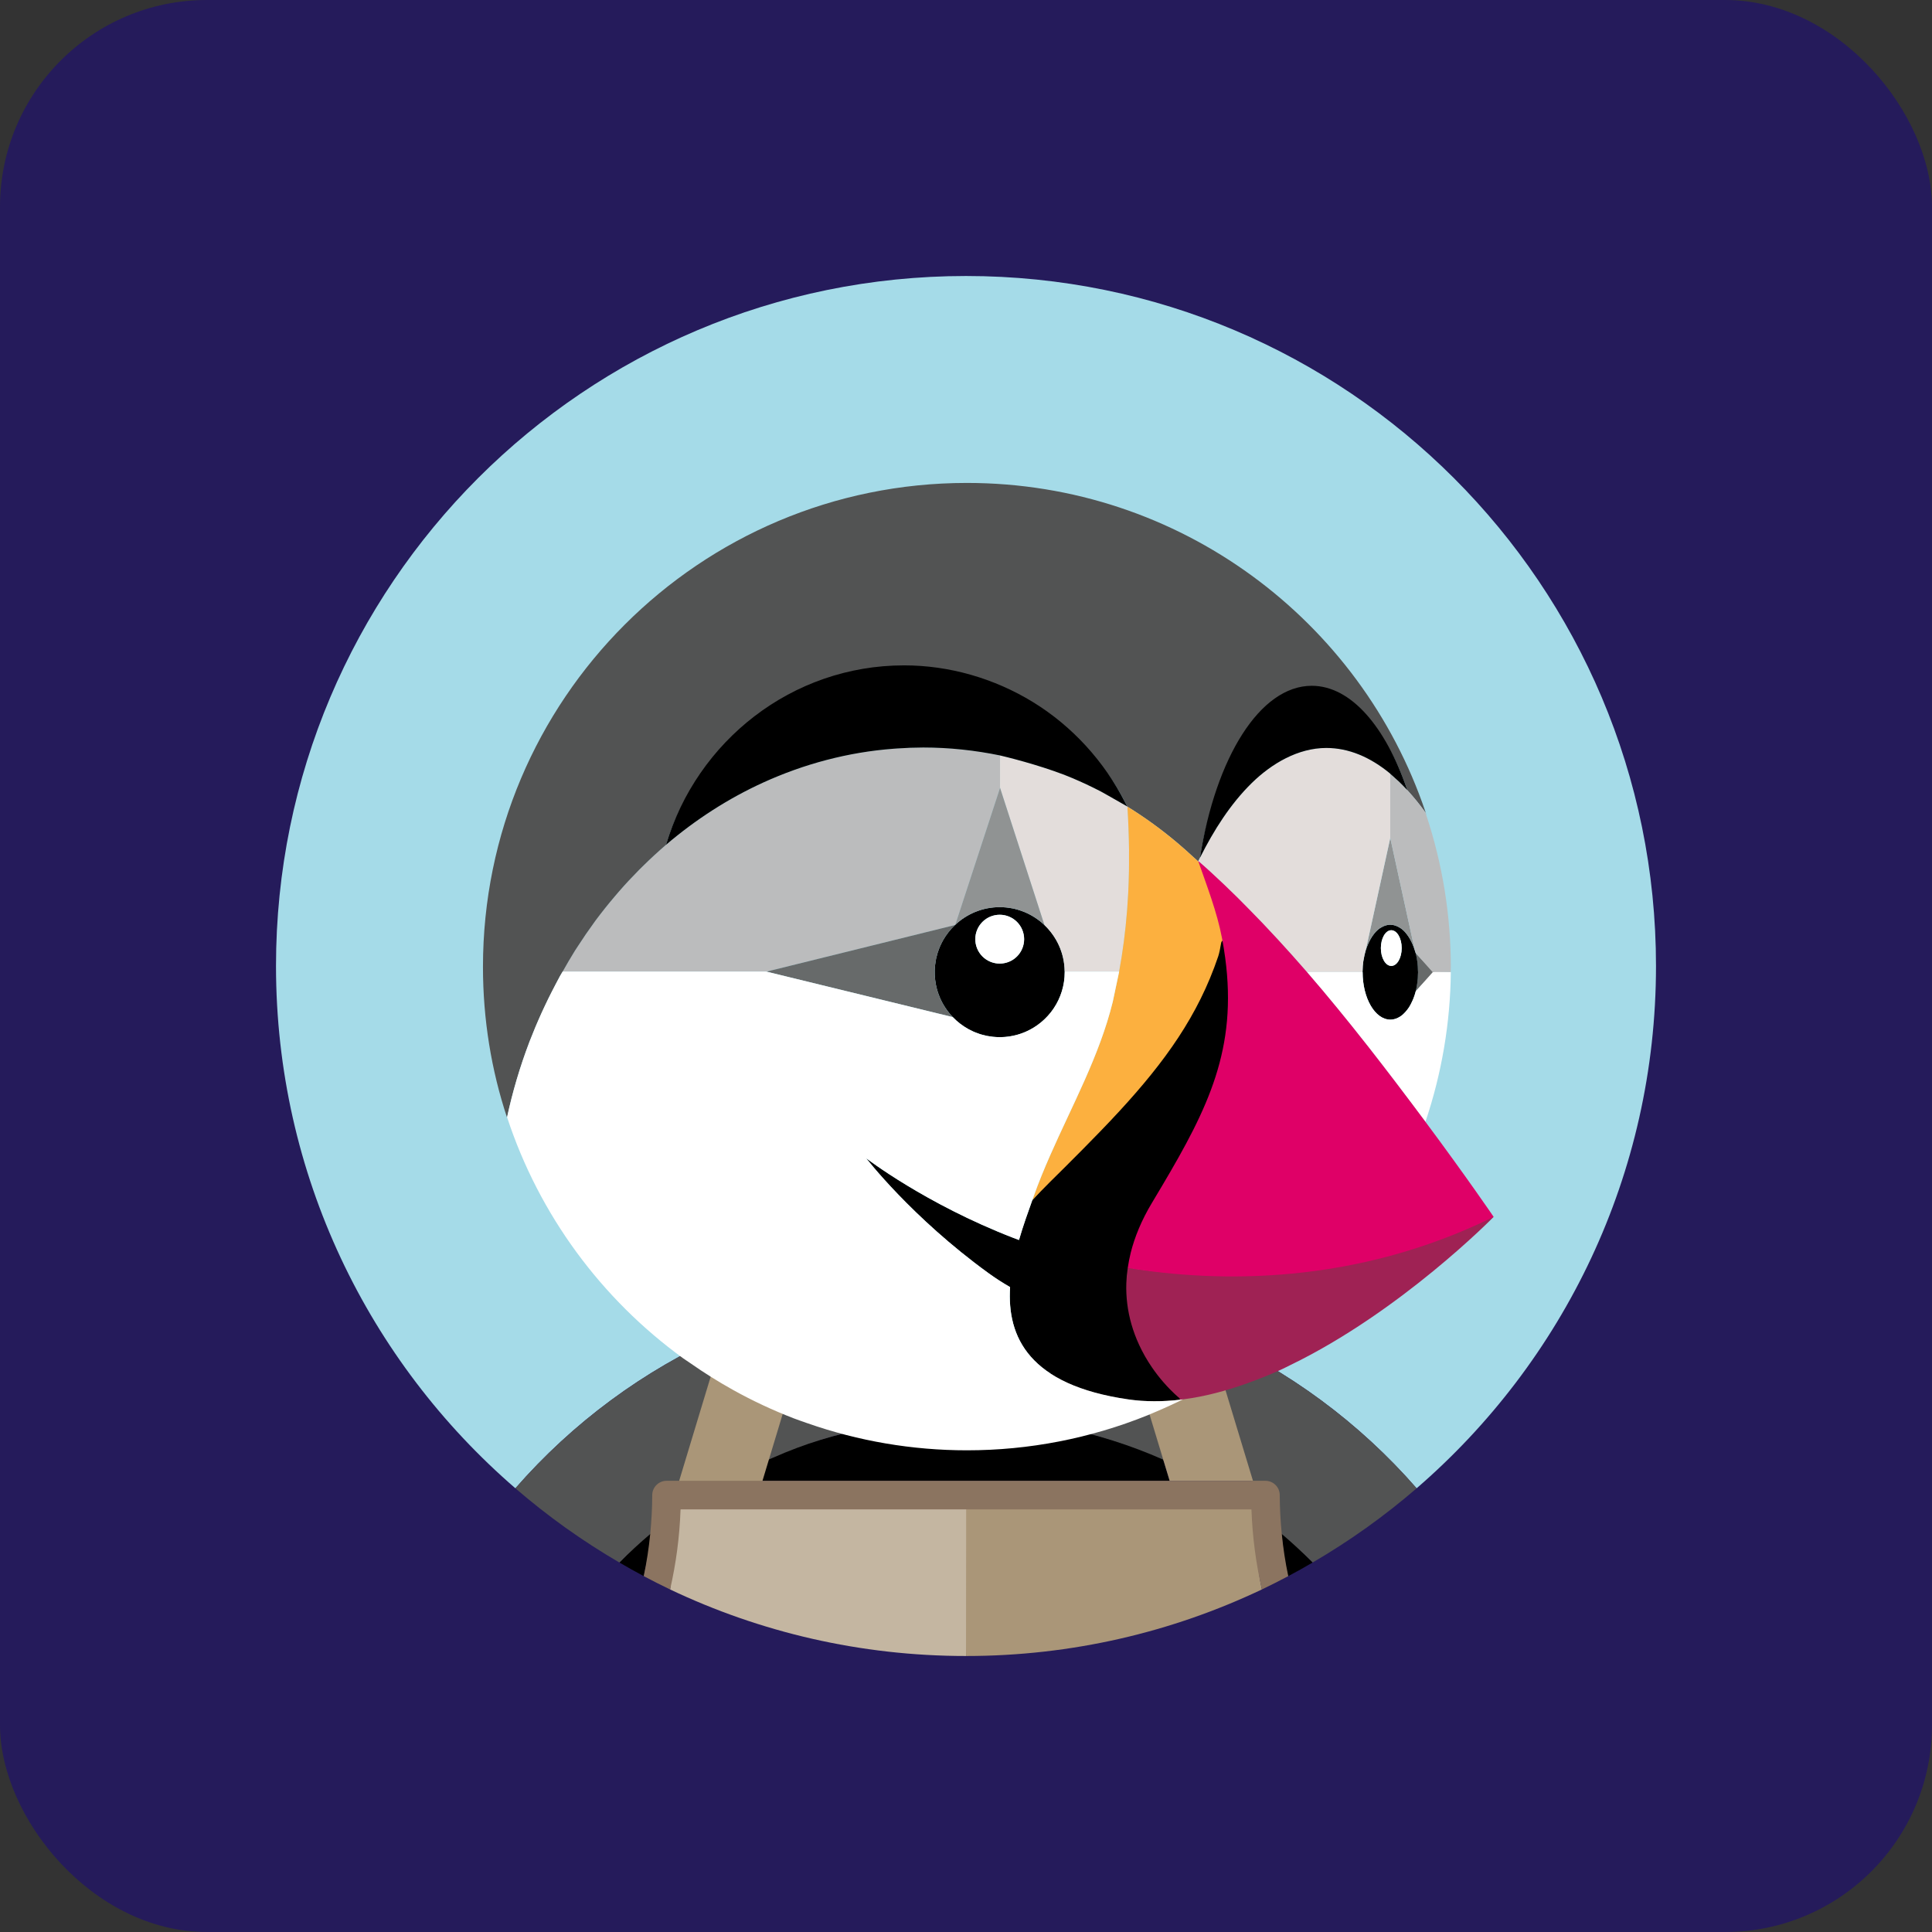 <?xml version="1.0" encoding="utf-8"?>
<svg xmlns="http://www.w3.org/2000/svg" width="56" height="56" viewBox="0 0 56 56" fill="none">
<rect x="0" y="0" width="56" height="56" fill="#333333" stroke="none"/>
<rect width="56" height="56" rx="6" fill="#251B5B"/>
<path d="M20.965 38.69C21.285 38.548 21.608 38.417 21.935 38.294C22.304 38.156 22.675 38.026 23.052 37.912C23.521 37.771 23.994 37.643 24.473 37.541C25.12 37.404 25.774 37.303 26.432 37.239C26.06 38.405 25.653 39.56 25.212 40.702C25.23 40.925 25.241 41.149 25.247 41.372C26.153 41.193 27.076 41.103 28 41.102C28.942 41.102 29.863 41.197 30.753 41.372C30.759 41.149 30.77 40.925 30.788 40.702C30.347 39.56 29.94 38.405 29.569 37.239C30.227 37.303 30.881 37.404 31.527 37.541C32.006 37.643 32.479 37.771 32.948 37.912C33.325 38.026 33.696 38.156 34.065 38.294C34.392 38.417 34.715 38.548 35.035 38.69C37.344 39.717 39.4 41.235 41.061 43.139C45.308 39.471 48 34.052 48 28C48 16.954 39.046 8 28 8C16.954 8 8 16.954 8 28C8 34.052 10.692 39.471 14.939 43.139C16.6 41.235 18.657 39.717 20.965 38.69" fill="#A5DBE8"/>
<path d="M35.035 38.69L36.277 42.959L36.629 42.976C36.858 42.976 37.018 43.036 37.018 43.265C37.018 43.645 37.038 44.072 37.075 44.444C37.384 44.707 37.761 45.003 38.046 45.291C39.116 44.668 40.125 43.948 41.062 43.139C39.401 41.235 37.344 39.717 35.035 38.69V38.69ZM32.608 38.647L34.065 38.294C33.697 38.156 33.325 38.025 32.948 37.912C32.479 37.771 32.006 37.643 31.527 37.541C30.881 37.404 30.227 37.303 29.569 37.239C29.941 38.405 30.348 39.56 30.789 40.702C30.771 40.925 30.759 41.149 30.754 41.372C31.787 41.576 32.802 41.93 33.742 42.345L32.608 38.647" fill="#525353"/>
<path d="M17.955 45.291C18.187 45.426 18.421 45.559 18.66 45.685C18.743 45.284 18.877 44.728 18.917 44.316C18.608 44.579 18.24 45.003 17.955 45.291ZM33.717 42.309C32.767 41.888 31.773 41.574 30.754 41.372C29.847 41.193 28.925 41.102 28 41.102C27.058 41.102 26.138 41.196 25.247 41.372C24.214 41.576 23.137 41.885 22.198 42.3L22.098 42.922H33.903L33.717 42.309" fill="black"/>
<path d="M18.88 44.435C18.917 44.062 18.943 43.73 18.943 43.349C18.943 43.121 19.1 42.974 19.328 42.974L19.703 42.961L20.966 38.69C18.657 39.717 16.6 41.235 14.939 43.139C15.875 43.948 16.885 44.668 17.954 45.291C18.24 45.003 18.538 44.727 18.847 44.465" fill="#525353"/>
<path d="M37.227 45.195C37.308 45.601 37.326 45.682 37.341 45.685C37.579 45.559 37.814 45.428 38.046 45.291C37.758 45 37.457 44.721 37.144 44.456L37.227 45.195" fill="black"/>
<path d="M33.717 42.309L33.903 42.922H36.318L35.035 38.69C34.715 38.549 34.392 38.417 34.065 38.294L32.607 38.647L33.717 42.309Z" fill="#AA9678"/>
<path d="M19.726 43.778C19.739 43.768 19.752 43.759 19.765 43.749H19.727C19.727 43.759 19.726 43.768 19.726 43.778Z" fill="#C4B6A1"/>
<path d="M36.276 43.749H36.238L36.278 43.778C36.278 43.768 36.277 43.759 36.276 43.749Z" fill="#AA9678"/>
<path d="M36.233 43.688L27.983 43.697L28.001 48C31.071 48 33.978 47.306 36.578 46.07C36.408 45.324 36.391 44.521 36.363 43.74C36.351 43.731 36.233 43.688 36.233 43.688" fill="#AA9678"/>
<path d="M27.987 43.716C27.987 43.716 19.693 43.705 19.68 43.714C19.652 44.496 19.491 45.423 19.423 46.071C22.023 47.307 24.93 48 28 48L28.005 43.73L27.987 43.716Z" fill="#C4B6A1"/>
<path d="M28.001 43.336H28.001V43.75H28.001V43.336Z" fill="#786453"/>
<path d="M34.187 40.525L34.191 40.538L34.187 40.525C34.187 40.525 33.984 40.364 33.727 40.068C33.984 40.364 34.187 40.525 34.187 40.525Z" fill="#AA9678"/>
<path d="M40.298 22.429V22.43V22.429ZM41.103 28.188L41.103 28.182L41.103 28.188Z" fill="white"/>
<path d="M41.103 28.183L41.103 28.176L41.103 28.183Z" fill="#BBBCBD"/>
<path d="M41.08 27.87C41.081 27.875 41.082 27.88 41.083 27.885C41.083 27.889 41.084 27.892 41.085 27.895V27.896C41.094 27.972 41.098 28.052 41.1 28.133C41.1 28.147 41.102 28.161 41.102 28.176L41.102 28.181L41.102 28.187C41.102 28.203 41.1 28.218 41.099 28.234C41.098 28.312 41.093 28.389 41.085 28.466V28.467L41.083 28.479C41.082 28.485 41.08 28.49 41.079 28.496C41.069 28.576 41.054 28.655 41.035 28.733L41.034 28.734V28.734L41.037 28.731L41.038 28.727V28.728L41.562 28.18L41.034 27.627L41.034 27.628C41.054 27.705 41.069 27.786 41.08 27.87Z" fill="#676A6A"/>
<path d="M41.08 28.497C41.081 28.486 41.084 28.477 41.085 28.466C41.095 28.392 41.098 28.313 41.1 28.234C41.1 28.216 41.103 28.2 41.103 28.182C41.103 28.165 41.1 28.149 41.1 28.133C41.099 28.054 41.094 27.975 41.085 27.896C41.084 27.887 41.082 27.879 41.081 27.87C41.07 27.789 41.055 27.708 41.035 27.629C41.028 27.602 41.018 27.578 41.01 27.552C40.963 27.395 40.898 27.257 40.822 27.142C40.792 27.099 40.76 27.057 40.726 27.017C40.694 26.982 40.66 26.95 40.622 26.921C40.609 26.911 40.594 26.903 40.58 26.894C40.537 26.866 40.49 26.843 40.441 26.827C40.395 26.812 40.347 26.804 40.298 26.803C40.249 26.803 40.202 26.813 40.155 26.827C40.106 26.843 40.059 26.866 40.016 26.894C40.002 26.903 39.987 26.911 39.974 26.921C39.91 26.971 39.853 27.031 39.806 27.098C39.795 27.112 39.785 27.127 39.774 27.142C39.698 27.257 39.633 27.396 39.586 27.552L39.58 27.571C39.559 27.643 39.543 27.718 39.529 27.796C39.525 27.82 39.52 27.843 39.516 27.867C39.504 27.954 39.497 28.044 39.496 28.137C39.496 28.15 39.494 28.162 39.494 28.175H39.497C39.497 28.937 39.857 29.555 40.302 29.555C40.378 29.555 40.452 29.535 40.522 29.5C40.564 29.48 40.604 29.455 40.641 29.425C40.656 29.413 40.67 29.399 40.684 29.385C40.72 29.352 40.754 29.314 40.786 29.273C40.808 29.243 40.83 29.214 40.85 29.181C40.863 29.161 40.875 29.138 40.887 29.116C40.909 29.074 40.931 29.031 40.95 28.985C40.957 28.969 40.964 28.953 40.971 28.935C40.995 28.872 41.017 28.804 41.035 28.733C41.054 28.658 41.069 28.578 41.08 28.497V28.497ZM40.327 27.998C40.16 27.998 40.025 27.767 40.025 27.481C40.025 27.195 40.16 26.964 40.327 26.964C40.494 26.964 40.629 27.195 40.629 27.481C40.629 27.767 40.494 27.998 40.327 27.998Z" fill="black"/>
<path d="M40.327 26.963C40.161 26.963 40.025 27.195 40.025 27.481C40.025 27.766 40.161 27.998 40.327 27.998C40.494 27.998 40.629 27.766 40.629 27.481C40.629 27.195 40.494 26.963 40.327 26.963" fill="white"/>
<path d="M39.586 27.552C39.633 27.395 39.698 27.257 39.774 27.142C39.785 27.127 39.795 27.112 39.806 27.097C39.853 27.03 39.909 26.971 39.974 26.921C39.987 26.91 40.002 26.903 40.016 26.894C40.059 26.866 40.106 26.843 40.155 26.827C40.201 26.813 40.249 26.803 40.298 26.803C40.347 26.803 40.395 26.813 40.441 26.827C40.49 26.843 40.537 26.866 40.58 26.894C40.594 26.903 40.609 26.911 40.622 26.921C40.658 26.949 40.693 26.981 40.726 27.017C40.76 27.057 40.792 27.099 40.822 27.142C40.898 27.257 40.963 27.395 41.01 27.552V27.552L40.298 24.29L39.586 27.552H39.586" fill="#909393"/>
<path d="M30.86 28.151C30.859 28.085 30.855 28.02 30.847 27.957C30.847 27.956 30.847 27.955 30.847 27.954C30.839 27.892 30.829 27.83 30.815 27.768L30.814 27.764C30.801 27.704 30.784 27.645 30.765 27.587L30.764 27.583C30.745 27.525 30.723 27.468 30.698 27.413C30.697 27.412 30.697 27.41 30.696 27.409C30.498 26.968 30.137 26.619 29.69 26.434L29.684 26.432C29.575 26.388 29.462 26.354 29.347 26.33C29.344 26.33 29.341 26.33 29.338 26.329C29.219 26.306 29.098 26.294 28.977 26.294C28.855 26.294 28.737 26.306 28.622 26.328L28.61 26.33C28.495 26.353 28.385 26.386 28.279 26.429L28.27 26.432C28.163 26.476 28.06 26.529 27.962 26.592C27.865 26.654 27.774 26.726 27.69 26.805L27.688 26.811L27.68 26.813C27.546 26.941 27.431 27.088 27.338 27.249L27.335 27.255C27.307 27.305 27.281 27.356 27.258 27.409C27.256 27.414 27.252 27.42 27.25 27.425C27.229 27.474 27.21 27.524 27.193 27.575C27.19 27.585 27.185 27.594 27.182 27.604C27.167 27.651 27.155 27.7 27.143 27.748C27.14 27.763 27.136 27.776 27.133 27.79C27.123 27.838 27.116 27.887 27.11 27.937C27.108 27.952 27.105 27.966 27.103 27.982C27.083 28.169 27.092 28.358 27.129 28.542C27.129 28.544 27.129 28.547 27.13 28.55C27.153 28.667 27.188 28.781 27.233 28.889C27.233 28.891 27.233 28.892 27.234 28.894C27.324 29.112 27.455 29.311 27.618 29.481C27.746 29.615 27.894 29.73 28.056 29.821L28.058 29.823C28.109 29.851 28.161 29.877 28.214 29.9C28.219 29.902 28.223 29.905 28.227 29.907C28.277 29.928 28.328 29.947 28.379 29.964C28.388 29.967 28.397 29.971 28.405 29.974C28.453 29.989 28.502 30.001 28.551 30.012C28.564 30.015 28.577 30.02 28.59 30.023C28.638 30.032 28.687 30.039 28.737 30.045C28.752 30.047 28.766 30.051 28.781 30.052C29.221 30.099 29.664 29.988 30.03 29.741C30.231 29.605 30.404 29.432 30.539 29.232C30.75 28.921 30.862 28.553 30.861 28.178C30.861 28.174 30.861 28.169 30.861 28.165C30.86 28.16 30.86 28.156 30.86 28.151V28.151ZM28.977 27.93C28.884 27.93 28.792 27.912 28.706 27.876C28.62 27.841 28.542 27.788 28.476 27.723C28.411 27.657 28.358 27.579 28.323 27.493C28.287 27.407 28.269 27.315 28.269 27.222C28.269 27.129 28.287 27.037 28.323 26.951C28.359 26.865 28.411 26.787 28.477 26.722C28.542 26.656 28.62 26.604 28.706 26.568C28.792 26.533 28.884 26.514 28.977 26.514C29.165 26.514 29.345 26.589 29.478 26.722C29.61 26.855 29.685 27.035 29.685 27.222C29.685 27.41 29.61 27.59 29.477 27.723C29.345 27.856 29.165 27.93 28.977 27.93V27.93Z" fill="black"/>
<path d="M28.977 26.515C28.79 26.515 28.61 26.589 28.477 26.722C28.344 26.855 28.27 27.035 28.27 27.222C28.27 27.41 28.344 27.59 28.477 27.723C28.61 27.856 28.79 27.93 28.977 27.93C29.165 27.93 29.345 27.856 29.478 27.723C29.611 27.59 29.685 27.41 29.685 27.222C29.685 27.035 29.611 26.855 29.478 26.722C29.345 26.589 29.165 26.515 28.977 26.515" fill="white"/>
<path d="M27.68 26.813L27.687 26.812L27.689 26.805L28.987 22.836V21.907L28.987 21.897C28.254 21.745 27.508 21.668 26.76 21.667C26.506 21.667 26.254 21.678 26.004 21.695C25.968 21.698 25.931 21.7 25.895 21.703C24.592 21.801 23.309 22.141 22.121 22.683C21.103 23.148 20.156 23.761 19.305 24.487V24.488L19.304 24.489C19.076 24.684 18.856 24.887 18.643 25.098C18.603 25.137 18.562 25.175 18.523 25.215C18.321 25.418 18.127 25.628 17.939 25.843C17.898 25.89 17.858 25.938 17.818 25.986C17.628 26.208 17.445 26.436 17.27 26.671C17.256 26.69 17.242 26.711 17.228 26.73C17.062 26.957 16.902 27.189 16.75 27.425C16.721 27.471 16.69 27.517 16.661 27.564C16.537 27.759 16.422 27.96 16.308 28.162H22.22L27.68 26.813Z" fill="#BBBCBD"/>
<path d="M32.671 26.366C32.683 26.211 32.693 26.057 32.701 25.902C32.712 25.692 32.719 25.482 32.723 25.272C32.726 25.109 32.726 24.946 32.725 24.783C32.725 24.736 32.726 24.689 32.726 24.642C32.721 24.221 32.705 23.8 32.679 23.38L32.676 23.378L32.674 23.375C32.518 23.285 32.361 23.196 32.205 23.107L32.194 23.101L32.072 23.032L32.069 23.03L31.985 22.983L31.968 22.973C31.947 22.962 31.927 22.951 31.906 22.94C31.634 22.799 31.357 22.668 31.075 22.549C30.403 22.265 29.497 22.017 28.987 21.896V22.836L30.273 26.811L30.275 26.814C30.407 26.941 30.522 27.087 30.613 27.247V27.247C30.643 27.299 30.671 27.354 30.696 27.409C30.696 27.41 30.697 27.412 30.697 27.413C30.722 27.468 30.744 27.525 30.763 27.582L30.765 27.587C30.784 27.644 30.8 27.703 30.814 27.764L30.815 27.768C30.828 27.829 30.839 27.891 30.846 27.954C30.846 27.955 30.846 27.956 30.847 27.957C30.854 28.02 30.858 28.085 30.859 28.151L30.864 28.161H32.439C32.545 27.583 32.621 27 32.667 26.414C32.668 26.398 32.67 26.382 32.671 26.366" fill="#E3DDDB"/>
<path d="M34.732 24.961C34.73 24.963 34.729 24.966 34.728 24.968L34.732 24.961" fill="#FCB03F"/>
<path d="M27.689 26.805C27.774 26.725 27.865 26.654 27.963 26.591C28.06 26.529 28.163 26.476 28.269 26.432C28.272 26.431 28.275 26.43 28.278 26.429C28.385 26.386 28.496 26.353 28.609 26.33L28.621 26.328C28.738 26.305 28.857 26.294 28.976 26.294C29.1 26.294 29.221 26.306 29.338 26.329C29.341 26.33 29.343 26.33 29.346 26.33C29.464 26.354 29.578 26.389 29.689 26.434C29.906 26.524 30.105 26.653 30.275 26.814L30.273 26.811L28.987 22.836L27.689 26.805" fill="#909393"/>
<path d="M27.232 28.89C27.187 28.78 27.153 28.666 27.129 28.55C27.129 28.548 27.129 28.545 27.128 28.543C27.092 28.358 27.083 28.169 27.103 27.982C27.104 27.967 27.108 27.952 27.109 27.937C27.116 27.888 27.123 27.839 27.133 27.791C27.136 27.777 27.14 27.763 27.143 27.749C27.155 27.701 27.167 27.652 27.182 27.605C27.185 27.595 27.189 27.585 27.193 27.575C27.21 27.525 27.228 27.474 27.25 27.426C27.252 27.42 27.255 27.415 27.258 27.409C27.281 27.357 27.307 27.305 27.335 27.256L27.338 27.25C27.43 27.088 27.546 26.942 27.68 26.813L22.221 28.162H22.21L27.618 29.482C27.454 29.312 27.324 29.113 27.234 28.895C27.233 28.893 27.233 28.892 27.232 28.89" fill="#676A6A"/>
<path d="M39.516 27.867C39.519 27.842 39.524 27.82 39.529 27.796C39.542 27.718 39.559 27.642 39.579 27.571C39.582 27.562 39.583 27.553 39.585 27.545L40.298 24.283L40.297 22.424C39.715 21.943 39.092 21.68 38.443 21.68C37.623 21.68 36.859 22.133 36.287 22.692C35.661 23.304 35.178 24.074 34.787 24.851C34.769 24.887 34.751 24.921 34.733 24.957C34.853 25.062 34.972 25.167 35.09 25.275C35.356 25.519 35.617 25.768 35.874 26.022C35.993 26.14 36.111 26.261 36.229 26.381C36.354 26.508 36.479 26.635 36.602 26.765C36.827 27.001 37.049 27.241 37.268 27.483C37.456 27.69 37.642 27.899 37.825 28.11L37.825 28.11C37.856 28.142 37.878 28.166 37.886 28.175H39.493C39.493 28.162 39.495 28.15 39.495 28.137C39.497 28.044 39.503 27.954 39.516 27.867V27.867ZM34.733 24.966L34.731 24.961L34.728 24.966L34.735 24.973C34.734 24.971 34.733 24.968 34.733 24.966" fill="#E3DDDB"/>
<path d="M15.34 30.214L15.354 30.178C15.57 29.619 15.819 29.072 16.099 28.542C16.143 28.459 16.185 28.377 16.23 28.295C16.255 28.25 16.283 28.207 16.309 28.162C16.423 27.96 16.538 27.759 16.661 27.563C16.69 27.517 16.721 27.471 16.751 27.425C16.903 27.189 17.062 26.957 17.228 26.73C17.242 26.71 17.256 26.69 17.271 26.67C17.446 26.436 17.628 26.208 17.818 25.985C17.858 25.938 17.898 25.89 17.939 25.843C18.127 25.627 18.322 25.418 18.523 25.215C18.563 25.175 18.603 25.136 18.643 25.097C18.856 24.887 19.077 24.683 19.304 24.488L19.306 24.487C20.204 21.477 23.106 19.627 26.359 19.627C27.669 19.627 28.971 20.005 30.087 20.687C31.231 21.387 32.012 22.072 32.618 23.267L32.627 23.285C32.642 23.316 32.659 23.345 32.674 23.375L32.676 23.378L32.679 23.381C33.188 23.695 33.673 24.048 34.13 24.434C34.283 24.564 34.434 24.697 34.581 24.834C34.63 24.878 34.68 24.921 34.728 24.966C34.729 24.964 34.73 24.962 34.731 24.961C34.732 24.959 34.732 24.958 34.733 24.957C34.75 24.923 34.766 24.889 34.782 24.855C35.241 21.962 36.698 20.384 38.203 20.384C39.338 20.384 40.162 21.061 40.785 22.882L40.792 22.901L40.793 22.904C40.977 23.104 41.148 23.315 41.307 23.536L41.307 23.536C41.31 23.541 41.313 23.544 41.317 23.549L41.316 23.549L41.317 23.549C41.325 23.576 41.333 23.603 41.342 23.629V23.629L41.318 23.534C39.446 17.99 34.202 13.998 28.026 13.998C20.279 13.998 13.999 20.278 13.999 28.025C13.999 29.552 14.243 31.023 14.696 32.391L14.698 32.383C14.857 31.645 15.072 30.92 15.34 30.214" fill="#525353"/>
<path d="M41.528 28.18L41.038 28.728V28.728L41.037 28.731C41.019 28.803 40.996 28.87 40.971 28.935C40.964 28.952 40.957 28.968 40.95 28.985C40.931 29.029 40.91 29.073 40.887 29.116C40.875 29.138 40.863 29.16 40.85 29.181C40.83 29.214 40.808 29.243 40.785 29.272C40.755 29.312 40.721 29.35 40.684 29.385C40.67 29.398 40.656 29.413 40.64 29.425C40.604 29.454 40.564 29.479 40.522 29.5C40.452 29.534 40.378 29.554 40.301 29.554C39.857 29.554 39.496 28.937 39.496 28.175H37.881L37.882 28.176C38.186 28.527 38.484 28.882 38.778 29.241C39.061 29.586 39.34 29.933 39.615 30.284L39.655 30.335C39.916 30.669 40.175 31.003 40.431 31.34L40.506 31.438C40.778 31.796 41.048 32.156 41.317 32.516C41.789 31.117 42.038 29.652 42.053 28.175L41.598 28.158L41.528 28.18" fill="white"/>
<path d="M25.894 21.703C25.931 21.7 25.967 21.698 26.004 21.695C26.255 21.677 26.508 21.668 26.76 21.667C27.52 21.667 28.264 21.749 28.986 21.897H28.987C29.497 22.017 30.402 22.266 31.075 22.55C31.357 22.669 31.634 22.799 31.906 22.94L31.968 22.974L31.984 22.983C32.009 22.997 32.037 23.012 32.069 23.031L32.071 23.032L32.194 23.101L32.205 23.108C32.377 23.206 32.569 23.315 32.642 23.357L32.66 23.368L32.674 23.376C32.659 23.345 32.642 23.316 32.626 23.286L32.617 23.268C32.011 22.072 31.078 21.046 29.934 20.346C28.818 19.663 27.516 19.286 26.206 19.286C22.953 19.286 20.204 21.477 19.305 24.487C20.156 23.761 21.102 23.148 22.121 22.683C23.309 22.141 24.592 21.801 25.894 21.703" fill="black"/>
<path d="M41.317 23.549L41.317 23.549L41.317 23.549C41.314 23.545 41.31 23.541 41.307 23.536L41.307 23.536C41.149 23.315 40.977 23.104 40.794 22.904L40.789 22.898C40.711 22.813 40.63 22.731 40.547 22.651C40.516 22.621 40.484 22.595 40.453 22.567C40.402 22.52 40.35 22.472 40.298 22.429V24.29L41.011 27.552V27.552C41.019 27.577 41.028 27.601 41.035 27.627L41.528 28.18L41.533 28.175H42.049C42.05 28.127 42.053 28.08 42.053 28.032V28.031C42.053 26.535 41.813 25.049 41.342 23.629V23.629C41.334 23.603 41.326 23.576 41.317 23.549" fill="#BBBCBD"/>
<path d="M36.287 22.692C36.859 22.133 37.623 21.68 38.443 21.68C39.092 21.68 39.715 21.943 40.297 22.424L40.297 22.429V22.43V22.429C40.35 22.472 40.401 22.52 40.452 22.567C40.483 22.595 40.515 22.621 40.546 22.651C40.629 22.731 40.71 22.813 40.788 22.898L40.793 22.904C40.792 22.903 40.792 22.902 40.791 22.902L40.791 22.902L40.785 22.882C40.162 21.061 39.157 19.878 38.022 19.878C36.517 19.878 35.24 21.962 34.782 24.855L34.787 24.851C35.178 24.074 35.661 23.304 36.287 22.692V22.692ZM34.253 40.474C34.253 40.474 34.05 40.314 33.793 40.017C33.673 39.881 33.561 39.737 33.459 39.587C33.426 39.539 33.393 39.489 33.361 39.438C33.264 39.284 33.186 39.097 33.1 38.912C33.001 38.697 33.001 38.555 32.944 38.355C32.902 38.208 32.869 38.059 32.844 37.907C32.805 37.663 32.789 37.416 32.797 37.169C32.801 37.026 32.816 36.879 32.837 36.728C32.859 36.579 32.888 36.431 32.925 36.285C33.038 35.831 33.234 35.348 33.54 34.838L33.618 34.663C33.718 34.497 33.74 34.504 33.835 34.343C35.173 32.085 35.895 30.378 35.542 27.748C35.503 27.479 35.459 27.21 35.41 26.942C35.379 27.137 35.347 27.33 35.312 27.524C35.299 27.584 35.263 27.649 35.249 27.69C34.668 29.41 33.753 30.675 32.436 32.104C32.253 32.302 32.067 32.498 31.88 32.693C31.544 33.039 31.205 33.382 30.863 33.722C30.721 33.864 30.575 34.008 30.427 34.154C30.292 34.289 30.123 34.576 29.921 34.788C29.797 35.136 29.655 35.529 29.536 35.942C29.482 35.921 29.431 35.903 29.376 35.882C26.818 34.893 25.106 33.571 25.106 33.571C25.106 33.571 26.424 35.286 28.643 36.897C28.847 37.045 29.059 37.182 29.277 37.307C29.186 38.757 29.825 40.148 32.711 40.563C33.199 40.633 33.699 40.63 34.202 40.573C34.197 40.558 34.23 40.559 34.228 40.55C34.225 40.542 34.255 40.52 34.255 40.52" fill="black"/>
<path d="M32.709 36.743C35.271 37.157 39.063 37.089 43 35.246C43.095 35.202 43.199 35.318 43.294 35.272C43.294 35.272 40.604 38.02 37.39 39.573C37.297 39.619 37.204 39.667 37.109 39.71C36.799 39.852 36.483 39.975 36.166 40.09C35.544 40.313 34.914 40.483 34.289 40.561C34.26 40.565 34.231 40.57 34.202 40.573C34.198 40.561 34.194 40.55 34.191 40.538L34.186 40.525C34.186 40.525 33.984 40.364 33.726 40.068C33.606 39.931 33.495 39.787 33.392 39.637C33.249 39.429 33.123 39.209 33.017 38.979C32.927 38.785 32.853 38.585 32.794 38.38C32.684 37.994 32.634 37.594 32.647 37.194C32.652 37.046 32.666 36.899 32.688 36.753L32.709 36.743" fill="#9F2254"/>
<path d="M30.873 33.826C31.215 33.487 31.554 33.143 31.889 32.797C32.077 32.603 32.263 32.407 32.446 32.208C33.762 30.779 34.729 29.442 35.31 27.722C35.324 27.681 35.338 27.627 35.351 27.567L35.357 27.539C35.371 27.475 35.384 27.403 35.397 27.323C35.403 27.267 35.577 27.156 35.581 27.104C35.435 26.355 35.1 25.567 34.733 24.966C34.734 24.968 34.735 24.971 34.735 24.973L34.728 24.966C34.68 24.921 34.63 24.878 34.581 24.834C34.434 24.697 34.283 24.564 34.129 24.434C33.673 24.048 33.188 23.695 32.679 23.381C32.705 23.802 32.721 24.222 32.726 24.642C32.726 24.689 32.725 24.736 32.725 24.783C32.726 24.946 32.726 25.109 32.723 25.272C32.719 25.482 32.712 25.692 32.701 25.902C32.693 26.057 32.683 26.212 32.671 26.366C32.67 26.382 32.668 26.398 32.667 26.415C32.621 27 32.545 27.584 32.439 28.162L32.254 29.037C31.868 30.603 31.083 32.024 30.438 33.491C30.267 33.88 30.104 34.274 29.962 34.675L29.922 34.788C30.091 34.609 30.263 34.432 30.437 34.258C30.585 34.112 30.73 33.968 30.873 33.826" fill="#FCB03F"/>
<path d="M22.407 42.252C23.346 41.837 24.215 41.576 25.247 41.372C25.242 41.149 25.23 40.925 25.212 40.702C25.654 39.56 26.06 38.405 26.432 37.239C25.774 37.303 25.12 37.404 24.474 37.541C23.995 37.643 23.522 37.771 23.053 37.912C22.676 38.025 22.305 38.156 21.936 38.294L23.394 38.647L22.221 42.33L22.407 42.252" fill="#525353"/>
<path d="M40.432 31.34C40.175 31.003 39.917 30.669 39.656 30.335L39.615 30.284C39.337 29.929 39.054 29.577 38.768 29.228C38.478 28.873 38.183 28.523 37.883 28.176C37.864 28.154 37.845 28.132 37.826 28.11C37.579 27.826 37.328 27.546 37.073 27.268C36.918 27.099 36.761 26.931 36.603 26.765C36.48 26.636 36.355 26.508 36.23 26.381C36.112 26.261 35.994 26.14 35.875 26.022C35.618 25.768 35.357 25.519 35.091 25.275C34.973 25.167 34.854 25.061 34.733 24.957C34.733 24.958 34.732 24.959 34.732 24.961C34.985 25.689 35.274 26.427 35.419 27.186C35.457 27.384 35.488 27.576 35.513 27.764C35.866 30.393 35.024 32.11 33.686 34.368C33.588 34.533 33.489 34.698 33.391 34.863C33.085 35.373 32.889 35.856 32.775 36.309C32.739 36.456 32.71 36.604 32.688 36.753C35.312 37.177 39.258 37.255 43.295 35.272C43.295 35.272 42.503 34.108 41.312 32.509C41.045 32.15 40.777 31.793 40.506 31.438C40.482 31.405 40.457 31.372 40.432 31.34" fill="#DF0067"/>
<path d="M22.081 42.988L23.394 38.647L21.936 38.294C21.609 38.417 21.285 38.548 20.966 38.69L19.666 42.988L21.117 43.01L22.081 42.988" fill="#AA9678"/>
<path d="M23.003 41.11C23.131 41.159 23.262 41.203 23.392 41.249C24.881 41.772 26.448 42.038 28.026 42.038C29.821 42.039 31.6 41.694 33.264 41.022C33.35 40.988 33.434 40.95 33.519 40.914C33.656 40.856 33.792 40.795 33.928 40.733C34.049 40.676 34.17 40.621 34.289 40.561C34.26 40.565 34.231 40.57 34.203 40.573C33.699 40.63 33.2 40.633 32.712 40.563C29.826 40.148 29.186 38.757 29.278 37.307C29.059 37.182 28.848 37.045 28.644 36.897C26.424 35.286 25.106 33.571 25.106 33.571C25.106 33.571 26.819 34.893 29.376 35.882C29.431 35.903 29.483 35.922 29.536 35.942C29.656 35.529 29.797 35.136 29.922 34.788L29.962 34.675C30.104 34.274 30.267 33.88 30.438 33.491C31.083 32.024 31.868 30.603 32.254 29.037L32.439 28.162H30.861L30.861 28.162L30.861 28.165L30.86 28.165C30.86 28.17 30.861 28.174 30.861 28.178C30.861 28.554 30.749 28.921 30.539 29.232C30.334 29.535 30.046 29.772 29.71 29.915C29.417 30.038 29.097 30.086 28.781 30.052C28.766 30.051 28.751 30.048 28.736 30.046C28.687 30.039 28.638 30.033 28.59 30.023C28.577 30.02 28.564 30.016 28.551 30.012C28.502 30.001 28.453 29.989 28.405 29.974C28.396 29.971 28.388 29.967 28.379 29.964C28.328 29.947 28.276 29.928 28.227 29.907C28.223 29.905 28.218 29.903 28.214 29.901C28.161 29.877 28.109 29.851 28.058 29.823L28.055 29.821C27.894 29.73 27.746 29.616 27.618 29.482L22.21 28.162H16.308C16.283 28.207 16.255 28.25 16.23 28.295C16.185 28.377 16.143 28.46 16.099 28.542C15.954 28.816 15.818 29.094 15.69 29.377C15.57 29.641 15.459 29.908 15.354 30.178L15.34 30.215C15.072 30.92 14.857 31.645 14.698 32.383C15.627 35.217 17.434 37.652 19.797 39.368C19.866 39.418 19.939 39.462 20.008 39.511C20.408 39.792 20.823 40.051 21.25 40.289C21.814 40.603 22.4 40.877 23.003 41.11" fill="white"/>
<path d="M37.153 44.465C37.115 44.09 37.096 43.713 37.094 43.336C37.094 43.227 37.051 43.121 36.973 43.044C36.896 42.966 36.79 42.922 36.681 42.922H19.319C19.21 42.922 19.104 42.966 19.027 43.044C18.949 43.121 18.906 43.227 18.905 43.336C18.905 43.716 18.883 44.092 18.847 44.465C18.806 44.875 18.744 45.282 18.659 45.685C18.911 45.818 19.165 45.948 19.423 46.071C19.596 45.317 19.697 44.549 19.725 43.777C19.725 43.768 19.726 43.759 19.727 43.75H36.273C36.274 43.759 36.275 43.768 36.275 43.777C36.303 44.549 36.404 45.317 36.577 46.071C36.834 45.947 37.089 45.819 37.341 45.685C37.256 45.282 37.194 44.875 37.153 44.465" fill="#8B7460"/>
</svg>